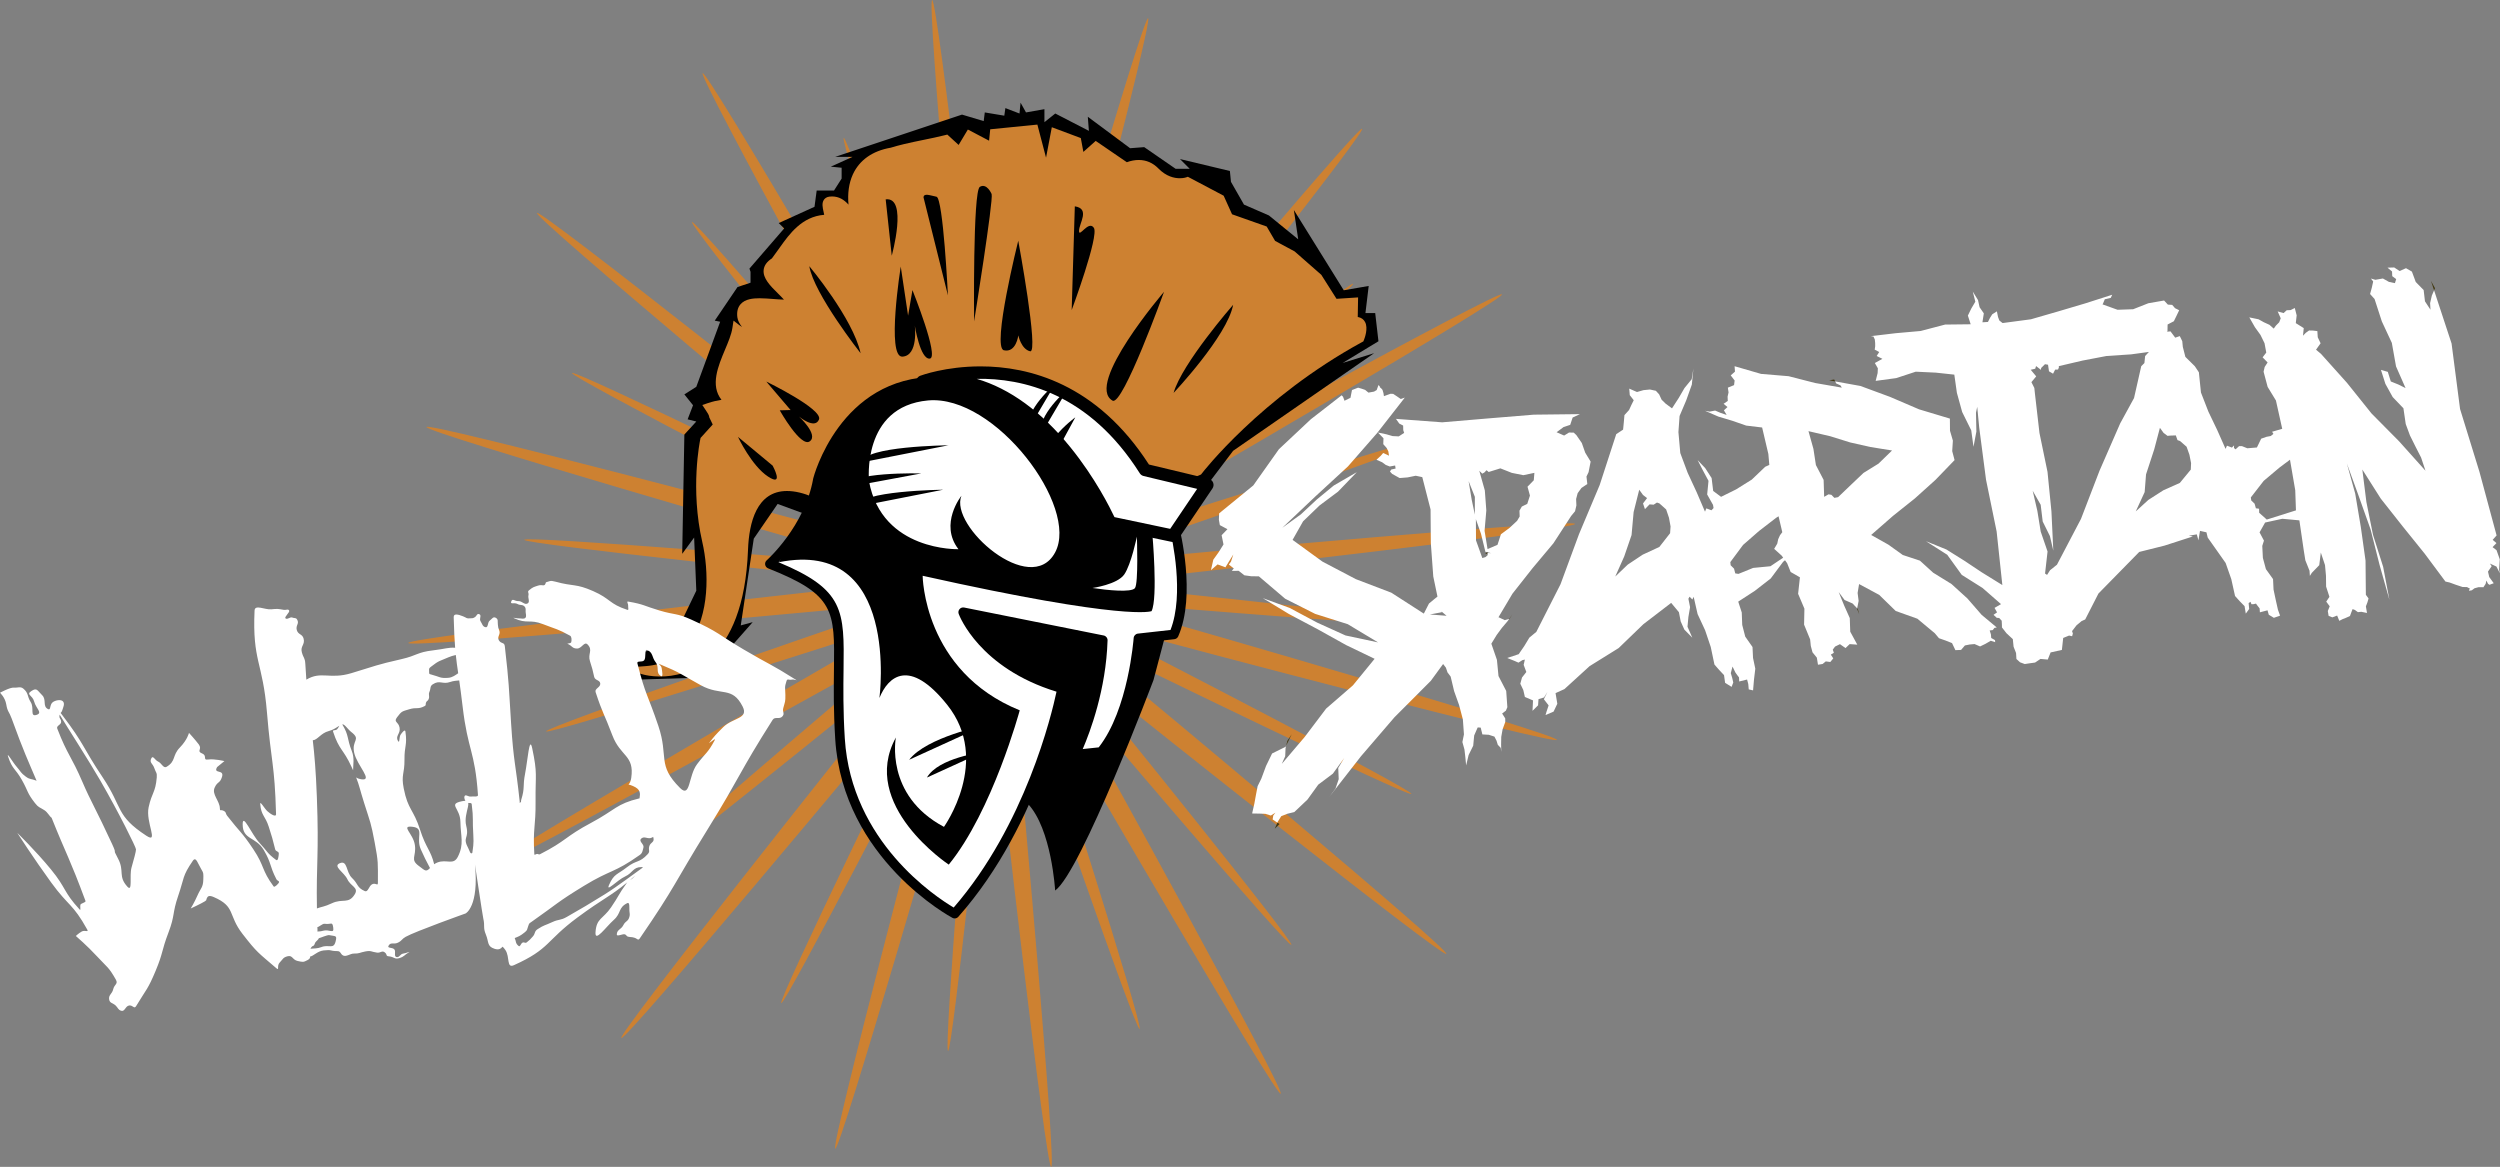 <?xml version="1.0" encoding="utf-8"?>
<!-- Generator: Adobe Illustrator 14.0.0, SVG Export Plug-In . SVG Version: 6.00 Build 43363)  -->
<!DOCTYPE svg PUBLIC "-//W3C//DTD SVG 1.1//EN" "http://www.w3.org/Graphics/SVG/1.1/DTD/svg11.dtd">
<svg version="1.1" id="Ebene_1" xmlns="http://www.w3.org/2000/svg" xmlns:xlink="http://www.w3.org/1999/xlink" x="0px" y="0px"
	 width="781.7px" height="364.86px" viewBox="0 0 781.7 364.86" enable-background="new 0 0 781.7 364.86" xml:space="preserve">
<rect x="0" y="0" width="781.7" height="364.86" fill="#808080" stroke="none"/>
<rect x="-63.52" y="-171.702" display="none" stroke="#FFFFFF" width="1053" height="775"/>
<g>
	<path d="M321.395,183.344l8.436-14.322C329.831,169.022,320.399,176.823,321.395,183.344"/>
	<path d="M325.286,185.011l8.434-14.321C333.72,170.69,324.29,178.49,325.286,185.011"/>
	<path fill="#CD8131" d="M318.293,231.93c0.948,9.279,12.135,132.754,10.407,132.93c-1.727,0.177-15.716-123.012-16.663-132.292
		c-0.946-9.282-0.314-16.947,1.412-17.122C315.179,215.27,317.346,222.649,318.293,231.93 M306.711,149.416
		c1.728-0.176,2.359-7.841,1.414-17.123C307.176,123.013,293.189-0.174,291.463,0c-1.729,0.178,9.459,123.652,10.406,132.932
		C302.816,142.212,304.984,149.593,306.711,149.416 M277.066,185.801c-0.175-1.728-7.84-2.361-17.123-1.416
		c-9.278,0.949-132.467,14.938-132.291,16.664c0.176,1.728,123.652-9.46,132.93-10.407
		C269.864,189.696,277.243,187.528,277.066,185.801 M343.096,179.061c0.176,1.726,7.842,2.36,17.123,1.412
		c9.279-0.947,132.468-14.934,132.291-16.661c-0.176-1.728-123.651,9.459-132.93,10.406
		C350.299,175.164,342.92,177.333,343.096,179.061 M335.81,203.393c-1.098,1.348,3.875,7.214,11.109,13.107
		c7.229,5.891,104.229,83.108,105.326,81.763c1.096-1.346-94.124-80.745-101.355-86.639
		C343.656,205.731,336.904,202.047,335.81,203.393 M284.354,161.467c1.095-1.346-3.877-7.213-11.11-13.105
		c-7.228-5.893-104.228-83.11-105.325-81.764c-1.097,1.348,94.122,80.746,101.354,86.639
		C276.506,159.127,283.258,162.816,284.354,161.467 M289.12,208.159c-1.346-1.098-7.214,3.875-13.107,11.109
		c-5.891,7.23-83.11,104.228-81.762,105.326c1.346,1.097,80.746-94.125,86.637-101.354
		C286.779,216.006,290.465,209.254,289.12,208.159 M331.043,156.704c1.346,1.097,7.215-3.877,13.106-11.112
		c5.892-7.228,83.11-104.226,81.764-105.326c-1.347-1.096-80.747,94.126-86.638,101.355
		C333.381,148.856,329.697,155.607,331.043,156.704 M301.229,214.415c-1.673-0.463-5.047,6.449-7.535,15.44
		c-2.489,8.989-34.2,128.846-32.527,129.308c1.675,0.465,36.099-118.642,38.587-127.631
		C302.243,222.541,302.902,214.877,301.229,214.415 M318.935,150.446c1.673,0.465,5.046-6.448,7.535-15.44
		c2.487-8.991,34.199-128.844,32.527-129.308c-1.675-0.463-36.099,118.642-38.588,127.631
		C317.919,142.32,317.261,149.984,318.935,150.446 M278.099,173.579c0.463-1.672-6.45-5.046-15.441-7.537
		c-8.989-2.487-128.844-34.199-129.309-32.524c-0.463,1.672,118.642,36.098,127.632,38.584
		C269.973,174.592,277.635,175.252,278.099,173.579 M342.064,191.284c-0.463,1.672,6.449,5.045,15.44,7.535
		c8.989,2.488,128.847,34.199,129.31,32.526c0.463-1.675-118.641-36.099-127.631-38.587
		C350.189,190.27,342.527,189.609,342.064,191.284 M326.439,211.306c-1.513,0.855,0.99,8.128,5.587,16.247
		c4.599,8.115,66.925,115.29,68.436,114.435c1.511-0.857-58.366-109.419-62.965-117.533
		C332.9,216.334,327.949,210.451,326.439,211.306 M293.725,153.555c1.51-0.855-0.99-8.128-5.589-16.246
		c-4.598-8.116-66.925-115.291-68.436-114.436c-1.51,0.857,58.367,109.419,62.965,117.536
		C287.262,148.526,292.213,154.411,293.725,153.555 M281.206,198.787c-0.855-1.509-8.127,0.991-16.247,5.59
		c-8.114,4.596-115.289,66.926-114.435,68.434c0.858,1.514,109.42-58.365,117.535-62.963
		C276.176,205.25,282.063,200.299,281.206,198.787 M338.958,166.075c0.856,1.511,8.128-0.992,16.245-5.59
		c8.116-4.598,115.292-66.925,114.436-68.436c-0.856-1.511-109.419,58.367-117.535,62.965
		C343.985,159.613,338.103,164.565,338.958,166.075 M307.611,208.882c-1.382-0.13-3.068,5.792-3.761,13.23
		c-0.696,7.434-8.797,106.353-7.413,106.481c1.385,0.13,11.73-98.58,12.424-106.015C309.556,215.143,308.997,209.01,307.611,208.882
		 M312.552,155.979c1.383,0.129,3.066-5.793,3.762-13.229c0.692-7.436,8.795-106.354,7.413-106.484
		c-1.386-0.129-11.731,98.582-12.426,106.016C310.607,149.717,311.167,155.85,312.552,155.979 M283.63,179.961
		c0.128-1.382-5.794-3.068-13.231-3.761c-7.433-0.694-106.354-8.795-106.483-7.413c-0.129,1.383,98.582,11.729,106.016,12.424
		C277.37,181.904,283.5,181.344,283.63,179.961 M336.534,184.9c-0.131,1.384,5.793,3.067,13.231,3.762
		c7.433,0.694,106.352,8.796,106.482,7.413c0.128-1.383-98.583-11.731-106.016-12.426
		C342.793,182.955,336.663,183.514,336.534,184.9 M327.04,202.881c-1.068,0.888,1.928,6.265,6.695,12.015
		c4.764,5.747,68.983,81.424,70.053,80.537c1.07-0.889-61.412-78.001-66.18-83.751C332.84,205.934,328.108,201.993,327.04,202.881
		 M293.124,161.981c1.069-0.887-1.927-6.267-6.695-12.017c-4.766-5.747-68.983-81.423-70.053-80.534
		c-1.068,0.887,61.413,78.002,66.18,83.748C287.322,158.928,292.052,162.869,293.124,161.981 M289.631,199.39
		c-0.889-1.07-6.266,1.925-12.016,6.693c-5.748,4.767-81.424,68.983-80.537,70.053c0.889,1.07,78.002-61.412,83.75-66.18
		C286.579,205.19,290.519,200.457,289.631,199.39 M330.529,165.473c0.889,1.07,6.269-1.926,12.018-6.695
		c5.746-4.766,81.423-68.984,80.536-70.053c-0.888-1.07-78.003,61.411-83.749,66.179
		C333.583,159.67,329.644,164.403,330.529,165.473 M298.173,206.18c-1.242-0.623-4.964,4.282-8.311,10.959
		c-3.347,6.673-46.824,95.896-45.585,96.519c1.246,0.622,46.738-87.589,50.084-94.263
		C297.711,212.718,299.415,206.803,298.173,206.18 M321.988,158.683c1.244,0.622,4.965-4.284,8.311-10.96
		c3.348-6.675,46.826-95.894,45.584-96.519c-1.242-0.623-46.736,87.588-50.082,94.261
		C322.453,152.143,320.749,158.061,321.988,158.683 M286.333,170.522c0.623-1.242-4.281-4.961-10.959-8.311
		c-6.674-3.345-95.894-46.825-96.518-45.583c-0.623,1.243,87.586,46.736,94.262,50.083
		C279.794,170.059,285.709,171.765,286.333,170.522 M333.829,194.339c-0.623,1.242,4.283,4.962,10.961,8.31
		c6.675,3.347,95.894,46.825,96.518,45.583c0.623-1.243-87.587-46.736-94.262-50.083
		C340.37,194.801,334.454,193.096,333.829,194.339 M318.454,207.643c-1.318,0.437-0.482,6.539,1.873,13.627
		c2.354,7.086,34.698,100.918,36.018,100.479c1.319-0.438-28.887-94.979-31.241-102.067
		C322.75,212.595,319.772,207.205,318.454,207.643 M301.709,157.217c1.318-0.437,0.481-6.537-1.873-13.626
		c-2.354-7.085-34.699-100.919-36.018-100.479c-1.318,0.437,28.888,94.98,31.241,102.068
		C297.413,152.266,300.39,157.657,301.709,157.217 M284.868,190.803c-0.437-1.32-6.535-0.481-13.625,1.872
		c-7.087,2.355-100.919,34.698-100.48,36.017c0.438,1.32,94.98-28.886,102.066-31.238
		C279.917,195.1,285.308,192.123,284.868,190.803 M335.293,174.058c0.439,1.319,6.538,0.48,13.628-1.872
		c7.085-2.354,100.918-34.698,100.479-36.017c-0.438-1.32-94.98,28.886-102.066,31.24
		C340.247,169.762,334.856,172.74,335.293,174.058"/>
	<polygon points="215.006,196.567 210.259,201.654 190.591,206.401 196.694,206.741 188.217,210.471 199.407,212.505 
		220.093,211.827 235.354,194.533 231.624,195.549 235.692,168.421 243.152,157.571 266.211,166.047 262.481,170.456 
		267.568,169.439 275.707,179.612 270.619,194.533 376.082,153.501 385.576,140.954 429.66,110.434 419.826,113.487 
		431.016,106.705 429.999,97.887 426.947,97.887 427.964,89.411 420.165,90.766 404.566,65.672 405.922,74.829 396.766,67.369 
		388.967,63.977 384.898,56.856 384.56,53.465 368.959,49.735 372.012,52.788 367.604,52.788 357.771,46.005 353.361,46.344 
		340.136,36.51 340.475,40.919 329.963,35.493 326.572,38.206 326.572,34.136 320.807,35.153 319.111,32.102 318.772,35.493 
		314.363,33.797 314.026,36.171 307.921,35.153 307.583,37.866 300.8,35.832 261.125,49.057 266.551,49.057 259.769,52.109 
		263.159,52.448 263.159,55.838 260.785,59.569 255.36,59.569 254.682,64.656 243.491,69.743 245.188,71.438 234.335,83.985 
		234.674,85.003 234.674,88.393 230.606,89.75 223.485,100.262 225.18,100.6 217.719,120.947 213.988,123.321 216.701,126.712 
		215.006,131.12 217.719,131.798 213.988,135.868 213.312,173.169 217.042,168.083 217.719,184.699 213.312,193.854 	"/>
	<path fill="#CD8131" d="M206.461,211.533c-2.869,0-4.793-0.494-4.873-0.515l-8.051-2.107l8.299-0.623
		c5.867-0.439,10.501-2.914,13.775-7.359c6.311-8.565,6.088-22.302,3.981-31.465c-3.827-16.637-0.749-31.539-0.615-32.165
		l0.077-0.367l3.802-4.199l-1.081-2.246l-0.028-0.223c-0.065-0.511-0.634-1.361-1.138-2.113l-1.01-1.511l1.717-0.587
		c1.522-0.512,2.896-0.817,4.279-1.044c-3.585-4.497-1.03-10.579,1.081-15.61c1.039-2.469,2.017-4.803,2.325-6.811l0.357-2.334
		l1.867,1.446c0.258,0.199,0.525,0.379,0.8,0.543c-0.802-0.994-1.337-2.029-1.468-3.041c-0.217-1.705,0.125-3.081,1.013-4.09
		c1.446-1.641,3.928-1.85,5.93-1.85c1.339,0,2.796,0.112,4.207,0.22c1.149,0.087,2.331,0.179,3.426,0.207
		c-0.582-0.653-1.264-1.326-1.931-1.988c-2.323-2.302-4.725-4.683-4.416-7.333c0.161-1.369,1.029-2.568,2.577-3.572
		c0.702-0.931,1.391-1.901,2.061-2.84l0.499-0.7c2.899-4.06,6.816-9.542,13.79-10.089c-0.057-0.313-0.128-0.635-0.197-0.942
		c-0.302-1.343-0.612-2.735,0.123-3.78c0.262-0.375,0.767-0.845,1.676-0.96c0.287-0.037,0.574-0.056,0.853-0.056
		c2.154,0,3.799,1.039,5.15,2.556c-0.326-3.428,0.101-6.676,1.327-9.385c2.046-4.517,6.154-7.427,11.88-8.418
		c1.249-0.386,2.614-0.757,4.166-1.128c2.002-0.479,4.067-0.903,6.063-1.311c2.355-0.482,4.58-0.938,6.731-1.481l0.726-0.185
		l3.538,3.244l2.887-4.82l6.634,3.49l0.359-3.562l14.742-1.471l2.708,10.339l1.808-9.517l9.068,3.392l0.797,4.327l3.855-3.442
		l9.737,6.664c1.269-0.464,2.517-0.7,3.718-0.7c2.354,0,4.419,0.89,6.137,2.647c2.475,2.534,5.006,3.065,6.692,3.065
		c1.175,0,1.947-0.258,1.955-0.26l0.567-0.195l0.54,0.277l10.669,5.641l2.621,5.807l10.826,3.824l2.631,4.5l6.104,3.283l8.344,7.317
		l4.759,7.509l6.743-0.441l-0.108,6.133c0.102,0.015,0.201,0.033,0.297,0.055c0.895,0.203,1.587,0.729,1.999,1.524
		c1.026,1.972-0.118,4.997-0.355,5.582l-0.188,0.458l-0.434,0.236c-31.823,17.391-49.911,40.854-50.088,41.088l-0.225,0.293
		l-101.677,43.189l2.466-3.808c2.004-3.092,1.481-7.78-1.466-13.203c-5.404-9.94-18.561-21.014-28.8-21.014
		c-9.496,0-11.863,9.945-12.175,18.29C232.55,207.664,214.263,211.533,206.461,211.533"/>
	<path d="M329.923,278.45c0,0-1.086-19.253-8.554-27.151c-7.468-7.896-37.869-51.663-26.551-64.331
		c11.319-12.667,70.226,9.105,70.226,9.105l-4.362,16.547C360.682,212.62,338.033,272.655,329.923,278.45"/>
	<path fill="#FFFFFF" d="M367.218,165.006c0,0,5.36,20.754-0.182,33.366l-11.069,1.238c0,0-1.626,23.342-11.648,35.502l-8.226,0.876
		c0,0,8.131-16.346,8.719-35.813l-43.642-8.743c0,0,6.211,16.733,30.924,23.8c0,0-7.387,40.915-33.575,70.442
		c0,0-33.527-17.514-35.863-54.644c-2.339-37.128,6.732-43.382-21.925-54.711c0,0,12.242-10.743,15.014-26.407
		c0,0,8.554-34.428,42.763-30.271C332.721,123.8,367.218,165.006,367.218,165.006"/>
	<path d="M298.518,287.176c-0.235,0-0.474-0.056-0.693-0.171c-0.343-0.179-34.304-18.339-36.665-55.879
		c-0.561-8.891-0.47-16.079-0.397-21.856c0.232-18.365,0.293-23.301-20.584-31.554c-0.485-0.191-0.836-0.623-0.926-1.137
		c-0.09-0.515,0.096-1.039,0.488-1.385c0.118-0.104,11.883-10.605,14.528-25.541c0.006-0.034,0.013-0.067,0.02-0.101
		c0.08-0.317,8.245-31.757,38.623-31.757c1.873,0,3.816,0.12,5.777,0.358c34.406,4.181,68.255,44.189,69.68,45.89
		c0.142,0.171,0.246,0.372,0.301,0.588c0.225,0.868,5.425,21.406-0.26,34.345c-0.215,0.489-0.675,0.828-1.206,0.887l-9.848,1.101
		c-0.494,5.101-2.898,24.204-11.88,35.104c-0.249,0.302-0.608,0.495-0.998,0.536l-8.226,0.876c-0.546,0.061-1.077-0.186-1.39-0.635
		c-0.313-0.449-0.356-1.033-0.112-1.524c0.078-0.157,7.642-15.585,8.513-33.924l-39.36-7.886
		c2.846,4.837,10.782,15.185,28.603,20.28c0.741,0.212,1.201,0.95,1.065,1.709c-0.075,0.413-7.765,41.671-33.93,71.172
		C299.349,287.001,298.937,287.176,298.518,287.176 M243.433,175.797c20.645,8.571,20.561,15.151,20.329,33.511
		c-0.072,5.727-0.162,12.853,0.392,21.63c2.029,32.253,28.486,49.545,34.043,52.83c22.384-25.827,30.64-60.364,32.155-67.487
		c-24.053-7.394-30.328-23.626-30.588-24.325c-0.189-0.51-0.088-1.082,0.266-1.496c0.352-0.414,0.896-0.605,1.435-0.497
		l43.642,8.743c0.718,0.144,1.226,0.784,1.204,1.516c-0.465,15.393-5.479,28.69-7.764,33.998l4.994-0.532
		c9.271-11.785,10.914-33.956,10.93-34.182c0.05-0.723,0.609-1.306,1.329-1.386l10.191-1.139
		c4.386-11.207,0.479-28.667-0.145-31.271c-3.005-3.495-35.699-40.711-67.518-44.577c-1.842-0.224-3.665-0.337-5.416-0.337
		c-27.562,0-35.362,28.158-35.7,29.438C254.969,162.794,246.988,172.155,243.433,175.797"/>
	<path fill="#FFFFFF" d="M377.509,151.62l-10.735,15.91l-19.665-4.135c0,0-21.925-50.033-58.679-44.088
		c0,0,42.135-15.816,69.603,27.644L377.509,151.62z"/>
	<path d="M366.774,169.476c-0.132,0-0.268-0.014-0.4-0.042l-19.665-4.136c-0.613-0.129-1.129-0.548-1.381-1.122
		c-0.19-0.434-19.421-43.414-50.855-43.414c-1.893,0-3.822,0.157-5.732,0.465c-0.987,0.16-1.934-0.453-2.192-1.42
		c-0.256-0.967,0.262-1.969,1.197-2.32c0.319-0.119,7.936-2.93,18.87-2.93c15.034,0,36.308,5.345,52.634,30.686l18.713,4.486
		c0.62,0.149,1.127,0.592,1.36,1.187c0.232,0.592,0.156,1.263-0.201,1.794l-10.735,15.908
		C368.02,169.161,367.411,169.476,366.774,169.476 M348.471,161.692l17.422,3.666l8.434-12.5l-16.749-4.016
		c-0.492-0.118-0.919-0.423-1.189-0.851c-15.882-25.13-36.762-29.813-50.998-29.531c10.316,3.01,20.296,10.268,29.324,21.421
		C342.407,149.383,347.092,158.761,348.471,161.692"/>
	<path d="M360.305,166.821l-13.196-3.426c0,0-11.797-26.568-37.29-40.426c-25.492-13.856-50.461,12.539-53.172,23.344
		c-2.707,10.809-13.094,29.479-13.094,29.479c38.071-7.646,31.425,42.447,31.425,42.447c2.717-6.723,9.36-12.671,21.198,2.153
		c13.867,17.371-1.02,38.151-1.02,38.151c-18.61-9.881-15.034-27.942-15.034-27.942c-11.606,21.124,16.535,39.747,16.535,39.747
		c13.685-16.795,22.191-48.242,22.191-48.242c-30.137-12.246-30.355-42.072-30.355-42.072
		c64.082,14.309,71.579,11.059,71.579,11.059C362.104,187.006,360.305,166.821,360.305,166.821 M329.923,172.725
		c-7.631,14.239-33.204-8.283-29.3-17.71c0,0-7.046,8.805-0.938,16.705c0,0-23.892,0.741-27.956-21.2
		c0,0-2.467-23.416,18.472-25.311C311.139,123.311,337.555,158.487,329.923,172.725 M354.856,183.913
		c-1.16,1.381-8.445,0.662-13.263-0.061c0,0,7.777-1.088,9.946-4.241c2.167-3.153,3.942-11.807,3.942-11.807
		S356.016,182.532,354.856,183.913"/>
	<path d="M363.967,91.248c0,0-12.915,35.832-16.089,34.028C339.077,120.272,363.967,91.248,363.967,91.248 M336.073,64.515
		l-0.98,32.446c0,0,8.617-23.211,6.937-25.72c-1.679-2.508-4.681,3.318-4.644,0.93C337.422,69.787,340.931,65.258,336.073,64.515
		 M318.386,75.268c0,0-8.346,33.384-4.493,34.256c3.855,0.869,4.513-4.659,4.513-4.659s0.888,4.311,3.695,4.976
		C324.906,110.504,318.386,75.268,318.386,75.268 M310.065,60.676c0,0-1.473-3.557-3.688-2.254
		c-2.215,1.303-1.797,42.076-1.797,42.076S310.657,62.642,310.065,60.676 M288.76,61.683l7.64,30.671c0,0-1.486-30.433-3.581-30.848
		C290.726,61.092,288.923,60.3,288.76,61.683 M276.934,62.334l1.899,17.621C278.833,79.955,283.964,61.442,276.934,62.334
		 M283.938,98.699l-2.292-15.359c0,0-4.545,28.477,0.52,28.176c5.065-0.305,3.873-9.681,3.873-9.681s1.695,10.671,4.709,10.29
		c3.014-0.385-5.444-21.424-5.444-21.424L283.938,98.699z M269.102,110.453c-2.41-10.923-16.048-27.221-16.048-27.221
		C254.494,91.895,269.102,110.453,269.102,110.453 M385.577,95.307c0,0-16.036,18.37-18.614,27.543
		C366.962,122.85,383.753,105.065,385.577,95.307 M247.202,128.208l-3.391,0.092c0,0,6.596,11.748,9.399,9.69
		c2.8-2.055-3.366-7.735-3.366-7.735s4.947,4.133,6.24,0.906c1.29-3.224-16.479-11.855-16.479-11.855L247.202,128.208z
		 M230.747,136.593c0,0,4.203,8.991,9.401,12.415c5.2,3.422,1.439-3.416,1.439-3.416L230.747,136.593z"/>
	<path d="M269.771,144.512l26.798-5.279C296.569,139.233,269.771,139.51,269.771,144.512"/>
	<path d="M264.672,152.383l23.369-4.348C288.042,148.035,264.872,147.383,264.672,152.383"/>
	<path d="M268.103,158.407l26.8-5.279C294.903,153.128,268.103,153.405,268.103,158.407"/>
	<path d="M289.831,243.124l17.251-7.873C307.082,235.25,293.409,236.911,289.831,243.124"/>
	<path d="M284.274,237.567l23.488-10.721C307.762,226.846,289.768,230.477,284.274,237.567"/>
	<path d="M321.395,134.514l8.436-14.324C329.831,120.19,320.399,127.991,321.395,134.514"/>
	<path d="M325.286,136.18l8.434-14.322C333.72,121.858,324.29,129.659,325.286,136.18"/>
	<path d="M326.148,149.021l10.075-18.519C336.223,130.502,323.082,139.967,326.148,149.021"/>
	<path fill="#FFFFFF" d="M248.869,212.551c-7.974-5.047-8.173-4.655-16.302-9.448c-8.148-4.806-7.81-5.482-16.412-9.363
		c-4.668-2.107-4.973-1.38-9.885-2.829c-4.911-1.452-4.814-1.95-9.861-2.817c-0.592-0.101,0.056,0.721,0.001,1.318
		c-0.055,0.597,0.302,1.454-0.269,1.266c-5.763-1.889-5.131-3.424-10.685-5.859c-5.556-2.438-5.94-1.338-11.789-2.945
		c-1.726-0.474-1.676-0.127-2.977,0.204c-0.008,0.035-0.006,0.047-0.017,0.086c-0.424,1.526-0.946,0.444-2.448,0.944
		c-1.504,0.5-1.535,0.441-2.775,1.426c-0.693,0.549-0.006,0.753-0.217,1.614c-0.211,0.858,0.532,2.017-0.207,2.503
		c-0.991,0.652-1.758-0.76-2.942-0.7c-1.186,0.059-1.822-0.996-2.234,0.116c-0.384,1.037,0.97,0.232,1.931,0.777
		c0.962,0.546,1.589,0.051,2.315,0.885c0.39,0.447,0.227,1.027,0.256,1.619c0.03,0.593,0.341,1.423-0.085,1.836
		c-0.487,0.473-1.233,0.145-1.911,0.18c-0.678,0.034-2.275-0.375-1.662-0.084c4.115,1.947,4.848,0.222,9.09,1.877
		c4.242,1.654,4.467,1.414,8.459,3.606c0.54,0.296,0.523,1.386,0.385,1.987c-0.141,0.602-1.65,0.348-1.084,0.596
		c1.4,0.613,1.356,1.43,2.884,1.438c1.528,0.009,2.25-2.364,3.309-1.26c1.764,1.839-0.05,2.856,0.751,5.277
		c0.802,2.422,0.714,2.377,1.306,4.859c0.275,1.152,1.839,0.924,1.9,2.109c0.06,1.186-1.83,1.518-1.46,2.645
		c2.251,6.853,2.681,6.731,5.228,13.478c2.546,6.747,6.951,6.184,5.92,13.321c-0.145,1-0.441,1.649-0.846,2.103
		c0.411,0.085,0.873,0.232,1.424,0.474c2.383,1.045,2.259,2.214,2.015,3.83c-7.308,1.746-7.48,3.578-15.148,7.666
		c-8.267,4.405-7.651,5.57-15.997,9.823c-0.378,0.192-0.476-0.121-0.899-0.101c-0.423,0.022-0.833,0.513-0.858,0.089
		c-0.503-8.3,0.468-8.321,0.389-16.636c-0.08-8.314,0.662-8.41-1.063-16.545c-0.871-4.103-1.399,3.847-2.211,7.963
		c-0.811,4.115,0.022,4.24-1.224,8.245c-0.155,0.492,0.15,0.708-0.354,0.817c-0.112,0.023-0.172,0.047-0.205,0.063
		c0.046-0.039,0.119-0.142,0.095-0.37c-1.294-12.14-1.896-12.07-2.679-24.254c-0.783-12.185-0.592-12.185-1.975-24.315
		c-0.155-1.358-1.084-0.65-1.821-1.802c-0.737-1.15,0.594-1.87,0.082-3.138c-0.382-0.946-0.298-0.806-0.434-1.819
		c-0.136-1.012,0.219-1.673-0.68-2.152c-0.811-0.433-1.135,0.354-1.871,0.899c-0.737,0.547-0.408,2.25-1.305,2.061
		c-0.967-0.207-0.994-1.018-1.545-1.838c-0.551-0.822,0.479-1.912-0.449-2.256c-0.711-0.264-0.739,0.62-1.4,0.992
		c-0.66,0.373-0.61,0.253-1.366,0.324c-1.291,0.122-1.062-0.157-2.271-0.629c-1.478-0.576-2.961-1.015-2.928,0.28
		c0.108,4.195,0.254,7.129,0.451,9.558c-2.074-0.173-3.248,0.381-6.838,0.8c-5.147,0.598-4.975,1.623-10.029,2.773
		c-7.918,1.803-7.816,2.025-15.593,4.369c-6.79,2.049-9.427-0.778-14.065,2.027c-0.11-1.518-0.217-3.153-0.321-4.956
		c-0.116-1.992-0.57-1.688-1.091-3.614c-0.522-1.926,1.074-2.362,0.55-4.285c-0.412-1.509-1.71-1.151-2.125-2.659
		c-0.416-1.507,0.902-1.971,0.085-3.304c-0.397-0.646-0.78-0.295-1.474-0.599c-0.694-0.305-1.573,0.757-2.138,0.247
		c-0.478-0.432,1.424-1.859,1.139-2.439c-0.283-0.58-0.993-0.105-1.63-0.213c-2.007-0.341-1.956-0.364-3.983-0.176
		c-2.029,0.187-5.116-1.627-5.206,0.406c-0.71,15.93,2.569,15.937,3.879,31.829c1.311,15.892,2.397,15.843,2.841,31.784
		c0.032,1.197-1.843-0.103-2.731-0.905c-0.889-0.805-2.313-3.412-2.215-2.218c0.301,3.669,1.564,3.615,2.676,7.125
		c1.11,3.509,1.109,3.462,1.998,7.033c0.185,0.745,1.181,0.583,1.135,1.349c-0.045,0.767-0.223,2.438-0.839,1.979
		c-2.941-2.193-2.677-2.659-5.188-5.334c-2.511-2.675-5.264-9.504-5.272-5.835c-0.012,4.965,4.103,3.802,6.611,8.09
		s1.687,4.762,3.973,9.173c0.199,0.384,0.845,0.419,0.782,0.848c-0.064,0.427-1.407,1.718-1.663,1.368
		c-3.922-5.326-2.719-6.194-6.392-11.697c-3.673-5.502-4.078-5.178-8.134-10.404c-0.652-0.838-0.21-1.133-1.166-1.595
		c-0.958-0.461-1.128,0.275-1.146-0.788c-0.038-2.273-2.561-4.322-1.647-6.406s1.637-1.224,2.319-3.394
		c0.789-2.512-2.857-0.799-1.531-3.073l2.283-1.867c0,0-3.092-0.766-5.031-0.498c-1.938,0.269-0.165-1.156-1.973-1.902
		c-1.805-0.744,0.164-1.274-1.019-2.827c-1.181-1.555-3.059-3.602-3.059-3.602s-0.446,2.103-2.866,4.602
		c-2.421,2.497-1.151,4.25-4.148,6.019c-0.979,0.577-1.565-1.172-2.606-1.63c-1.042-0.457-1.615-2.072-2.138-1.063
		c-0.728,1.405,0.428,1.609,0.928,3.111c0.5,1.504,0.891,1.336,0.756,2.914c-0.415,4.815-1.5,4.563-2.537,9.284
		c-1.036,4.722,3.319,11.569-0.723,8.922c-9.67-6.334-7.239-8.665-13.664-18.271c-6.426-9.609-5.58-10.193-12.582-19.39
		c-0.202-0.267-0.383-0.499-0.553-0.722c0.169-0.183,0.362-0.352,0.513-0.843c0.292-0.947,0.89-2.08,0.2-2.794
		c-0.673-0.692-2.362-0.324-3.143,0.245c-1.07,0.783-0.582,2.626-1.455,2.213c-1.898-0.896-0.399-2.954-1.916-4.405
		c-1.515-1.451-1.571-2.432-3.328-1.285c-1.811,1.183,0.335,1.237,0.865,3.333c0.53,2.096,2.776,3.513,0.707,4.144
		c-2.142,0.652-0.601-2.118-1.8-4.01c-1.2-1.892-0.586-2.771-2.304-4.209c-0.919-0.77-1.765-0.205-2.959-0.315
		C3.133,214.894,0,216.61,0,216.61s1.6,1.425,1.969,3.697c0.37,2.272,0.885,2.169,1.67,4.335
		c3.815,10.521,5.175,13.266,7.803,19.484c-0.039-0.015-0.071-0.022-0.112-0.039c-1.647-0.681-1.878-0.223-3.309-1.287
		c-1.647-1.222-1.426-1.46-2.776-3.005c-1.352-1.544-3.333-5.063-2.68-3.118c1.324,3.955,2.211,3.544,4.262,7.176
		c2.05,3.632,1.532,3.945,4.096,7.235c1.158,1.483,1.381,1.222,2.96,2.246c1.059,0.685,1.651,2.016,2.245,2.354
		c4.742,11.84,5.587,12.49,10.606,26.022c0.187,0.503-1.45,0.686-1.594,1.202c-0.143,0.517,0.177,1.917-0.186,1.524
		c-5.229-5.65-4.119-6.619-9.002-12.57c-4.883-5.95-10.549-11.439-10.549-11.439s5.104,7.943,10.576,15.478
		c5.473,7.532,6.782,6.597,11.293,14.741c0.552,0.995-0.721,0.058-1.711,0.617c-0.99,0.56-1.847,1.397-1.847,1.397
		s3.548,3.038,6.691,6.444c3.143,3.409,3.547,3.177,5.826,7.213c0.779,1.378-0.488,1.457-0.836,3.003
		c-0.346,1.545-1.559,1.738-1.248,3.293c0.211,1.059,1.162,1.019,1.962,1.742s0.769,1.392,1.806,1.695
		c1.14,0.334,1.301-1.513,2.482-1.657c1.182-0.145,1.541,1.226,2.156,0.207c3.26-5.384,3.684-5.229,6.108-11.038
		c2.424-5.809,1.773-6.089,4.013-11.973c2.111-5.545,1.127-5.891,3.052-11.506c1.925-5.614,1.213-6.064,4.581-10.952
		c0.991-1.438,1.592,0.97,2.515,2.45c0.924,1.481,0.779,1.674,0.748,3.419c-0.044,2.464-0.816,2.701-1.806,4.957
		c-0.99,2.258-2.132,4.111-2.132,4.111s3.294-1.516,4.445-2.252c0.803-0.516,0.242-0.529,0.623-0.982
		c0.265-0.687,0.791-0.92,2.127-0.342c6.93,2.993,4.376,5.563,9.006,11.526c4.629,5.963,4.816,5.764,10.535,10.689
		c1.137,0.979,0.053-0.687,1.101-1.756c1.051-1.073,0.974-1.542,2.421-1.938c1.608-0.437,1.537,1.122,3.167,1.465
		c1.631,0.341,1.73,0.479,3.192-0.317c0.625-0.343,0.754-0.686,0.728-1.073c1.035-0.119,2.267-1.691,4.204-1.906
		c2.785-0.31,1.588,0.169,4.39,0.218c1.025,0.02,0.871,1.034,1.824,1.411c0.953,0.376,2.19-0.651,3.213-0.642
		c1.883,0.02,1.799-0.321,3.649-0.669c1.849-0.348,1.775,0.117,3.64,0.37c1.131,0.153,1.557-0.774,2.442-0.055
		c0.884,0.719,0.15,1.119,1.287,1.219c1.659,0.146,1.711,1.044,3.297,0.539c1.588-0.504,1.451-0.953,2.902-1.771
		c0.816-0.461-0.858,0.246-1.785,0.378c-0.927,0.131-1.229,1.367-2.117,1.07c-0.856-0.282-0.02-1.776-0.646-2.424
		c-0.627-0.647-2.229-0.279-1.804-1.072c0.698-1.309,1.639-0.338,2.963-0.998c1.325-0.661,1.13-1.105,2.42-1.832
		c2.999-1.691,18.736-7.303,18.736-7.303s4.213-2.088,2.922-15.291c0.106,0.645,2.36,15.831,2.602,16.859
		c0.574,2.455-0.145,2.73,0.821,5.059c0.966,2.328,0.289,3.637,2.685,4.422c1.344,0.441,1.931,0.015,2.533-0.658
		c0.283,0.273,0.578,0.599,0.887,1.063c1.468,2.217,0.25,5.806,2.675,4.714c11.319-5.099,9.887-7.542,19.872-14.92
		c8.126-6.006,10.148-6.491,15.564-10.975c-0.076,0.089-0.152,0.178-0.233,0.291c-2.618,3.632-2.33,3.86-4.86,7.555
		c-2.53,3.691-4.584,3.336-4.854,7.805c-0.197,3.25,3.256-1.715,5.694-3.875c2.439-2.16,1.319-3.831,4.24-5.275
		c0.835-0.413,0.617,1.454,0.662,2.387c0.047,0.931,0.247,1.035-0.003,1.934c-0.417,1.499-1.201,1.186-1.896,2.579
		c-0.693,1.392-2.027,1.373-2.041,2.929c-0.005,0.683,1.652-0.146,2.334-0.095c0.682,0.05,0.582,0.631,1.25,0.771
		c0.971,0.205,0.984,0.031,1.933,0.322c0.948,0.291,1.119,1.005,1.68,0.188c11.313-16.48,10.59-16.935,21.109-33.932
		c10.518-16.996,9.714-17.509,20.422-34.388c0.706-1.114,2.137-0.065,3.022-1.046c0.885-0.977-0.041-1.351,0.304-2.624
		c0.573-2.131,0.684-1.922,0.659-4.127c-0.027-2.206-0.338-2.294,0.364-4.385c0.275-0.819,0.761-0.179,1.599-0.391
		C248.376,212.308,249.6,213.014,248.869,212.551 M41.122,271.277c-0.718,2.582,0.429,7.871-1.316,5.943
		c-2.954-3.261-0.819-4.835-2.883-8.721c-2.063-3.886-0.034-0.598-1.875-4.593c-4.928-10.688-6.708-13.412-9.233-19.31
		c-3.558-8.309-4.651-8.352-7.914-16.781c-0.367-0.947,1.269-1.146,1.217-2.161c-0.051-1.017-0.647-0.879-0.524-1.887
		c0.015-0.125,0.036-0.229,0.061-0.317c2.678,4.425,9.06,14.288,12.73,20.645c5.952,10.312,11.103,20.787,11.137,21.465
		C42.556,266.238,41.84,268.694,41.122,271.277 M99.247,291.267c0.021-0.104,0.036-0.227,0.03-0.391
		c-0.013-0.353-0.022-0.686-0.034-1.025c0.359,0.145,1.577-1.106,2.267-1.005c2.139,0.316,2.389-0.899,2.692,1.24
		c0.295,2.077-1.238,0.345-3.246,0.954C100.339,291.229,99.76,291.254,99.247,291.267 M104.921,294.431
		c-0.649,2.517-2.069,0.754-4.482,1.724c-1.063,0.428-2.36,0.432-3.368,0.494c0.783-1.475,0.922-0.224,1.483-1.897
		c0.093-0.276,1.271-1.187,1.087-1.37c0.483-0.099,2.737-1.09,3.301-0.979C105,292.808,105.446,292.4,104.921,294.431
		 M118.161,275.97c-0.001,1.26-0.547-0.008-1.711,0.476c-1.164,0.482-1.279,2.667-2.434,2.16c-2.47-1.084-1.972-2.218-3.933-4.07
		c-1.961-1.854-1.358-5.669-3.844-4.622c-2.277,0.961,1.34,2.79,2.387,5.028c1.045,2.239,3.601,2.56,2.312,4.668
		c-1.96,3.212-3.78,1.218-7.18,2.831c-2.294,1.09-3.298,1.085-4.662,1.608c-0.25-14.342,0.674-16.631-0.023-34.906
		c-0.318-8.354-0.769-13.346-1.271-17.671c1.48-0.093,2.509-2.241,4.976-2.88c1.51-0.389,2.471-1.154,3.333-1.668
		c-0.222,0.404-0.456,0.863-0.698,1.093c-0.569,0.538-1.497,0.051-1.253,0.793c1.913,5.817,3.128,5.285,5.698,10.844
		c0.203,0.437,0.381,0.83,0.549,1.205c-0.014-1.628,0.489-3.77-0.397-5.997c-1.625-4.095-0.787-4.705-2.99-8.362
		c0.685-0.199,1.779,1.586,2.778,2.354c3.271,2.511,0.067,2.486,0.949,6.518c0.883,4.028,6.191,8.972,2.125,8.28
		c-0.672-0.114-1.153-0.31-1.515-0.558c1.025,2.585,1.177,3.806,2.545,8.12c1.912,6.036,2.093,5.993,3.255,12.216
		C118.319,269.653,118.163,269.64,118.161,275.97 M134.174,209.844c-0.046-0.932-0.011-0.894,0.722-1.471
		c2.429-1.904,2.52-1.61,5.343-2.856c0.654-0.288,1.462-0.519,2.281-0.716c0.203,1.934,0.451,3.664,0.746,5.708
		c-0.808,0.563-1.814,1.325-3.042,1.426c-2.706,0.222-2.647-0.315-5.276-0.992C134.046,210.709,134.221,210.776,134.174,209.844
		 M131.059,270.837c-2.976-2.132-0.811-2.983-1.334-6.608c-0.521-3.623-4.507-6.098-0.865-5.723
		c4.057,0.416,1.078,3.316,2.709,7.054c0.734,1.681,1.889,4.082,2.879,5.861C133.133,272.84,132.787,272.072,131.059,270.837
		 M146.515,265.427c-2.144-3.952,0.324-2.956-0.739-7.222c-1.063-4.275,2.908-8.609-1.394-7.667
		c-4.394,0.961-0.473,2.01-0.417,6.507c0.057,4.495,1.221,6.836-0.804,10.85c-1.413,2.8-3.518,0.635-6.43,1.8
		c-0.353,0.141-0.674,0.325-0.971,0.536c-1.105-4.466-2.556-5.003-4.386-10.714c-2.116-6.599-3.801-6.2-5.14-13.002
		c-0.852-4.327,0.29-4.555,0.237-8.967c-0.051-4.411,0.913-4.457,0.292-8.824c-0.118-0.839-1.036,0.304-1.508,1.008
		c-0.475,0.703-0.266,2.756-0.739,2.053c-1.095-1.633,0.78-2.323,0.426-4.259c-0.352-1.935-1.98-1.664-0.799-3.236
		c1.47-1.955,1.496-1.812,3.838-2.524c2.34-0.712,2.608,0.14,4.783-0.979c0.575-0.296,0.208-0.482,0.433-1.088
		c0.224-0.604,0.567-0.467,0.815-1.063c0.435-1.052-0.179-1.314,0.278-2.354c0.457-1.043,0.074-1.691,1.027-2.313
		c2.223-1.454,2.986,0.146,5.488-0.742c0.955-0.34,1.955-0.394,2.785-0.473c0.307,2.151,0.657,4.728,1.059,8.146
		c1.635,13.925,3.846,13.727,4.803,27.713c0.048,0.682-1.594,0.335-2.268,0.453c-0.673,0.119-1.636-0.775-1.91-0.149
		s0.111,1.32,0.481,1.895c0.367,0.577,1.65-0.062,1.737,0.617c0.618,4.793,0.175,4.845,0.503,9.667
		c0.195,2.882-0.127,4.084-0.32,5.607C147.036,267.218,146.858,266.061,146.515,265.427 M198.275,274.15
		c-0.514,0.615-0.899,0.809-1.282,1.04c0.51-0.433,1.049-0.897,1.627-1.408C198.491,273.908,198.372,274.035,198.275,274.15
		 M203.014,264.627c-0.359,1.291,0.399,1.496-0.512,2.479c-2.606,2.813-3.459,1.711-6.482,4.069
		c-3.021,2.36-4.035,1.992-5.574,5.502c-1.1,2.51,2.51-1.473,5-2.616c2.488-1.144,2.439-2.963,5.178-2.948
		c0.232,0.002,0.349,0.052,0.394,0.133c-2.162,1.502-8.095,6.031-11.941,8.403c-5.846,3.604-5.853,3.601-11.805,7.027
		c-2.142,1.233-2.437,0.637-4.676,1.683c-2.24,1.048-2.42,0.822-4.494,2.168c-1.107,0.717-0.627,1.325-1.512,2.304
		c-0.882,0.979-0.865,1.002-1.894,1.826c-0.481,0.386-0.673-0.141-1.257,0.06c-0.585,0.2-0.777,1.469-1.261,1.087
		c-1.088-0.859-0.746-1.45-1.241-2.496c1.104-0.447,1.64-0.568,3.161-1.81c0.854-0.696,0.663-0.8,1.035-1.837
		c0.374-1.039,0.191-0.8,1.092-1.435c8.135-5.709,7.884-6.057,16.365-11.237c8.483-5.181,9.336-3.911,17.446-9.655
		c0.876-0.621,0.869-1.29,1.156-2.323c0.288-1.033-1.486-1.873-0.787-2.687c1.016-1.18,2.244,0.341,3.56-0.49
		c0.096-0.061,0.18-0.11,0.268-0.166c0.037,0.154,0.074,0.303,0.109,0.472C204.609,263.455,203.373,263.336,203.014,264.627
		 M226.111,227.39c-2.555,2.53-2.883,2.973-4.451,5.008c0.006-0.004,0.011-0.011,0.016-0.013c1.04-0.648,2.276-1.819,1.767-0.875
		c-2.197,4.08-2.69,3.721-5.475,7.426c-2.784,3.706-2.041,10.727-5.323,7.454c-7.297-7.277-3.497-9.643-6.79-19.407
		c-3.294-9.767-4.036-9.558-6.548-19.552c-0.248-0.99,1.494-0.2,2.133-0.997c0.639-0.796,0.002-3.595,0.936-3.184
		c1.896,0.831,1.372,2.198,2.642,3.83c1.272,1.635-0.129,3.207,1.629,4.298c0.797,0.493,0.369-1.563,0.238-2.49
		c-0.13-0.926-1.496-1.587-0.63-1.229c6.722,2.77,6.505,3.104,12.877,6.604c6.374,3.499,9.809,0.182,13.084,6.671
		C234.164,224.793,229.183,224.35,226.111,227.39"/>
	<polygon fill="#41370F" points="400.091,257.674 399.411,257.217 398.585,259.131 	"/>
	<polygon fill="#41370F" points="402.524,231.642 402.166,233.128 403.907,229.572 	"/>
	<polygon fill="#41370F" points="472.871,192.133 471.885,193.533 472.001,193.502 	"/>
	<path fill="#FFFFFF" d="M420.412,125.336l-0.47-1.275l-0.429-0.461l-9.637,7.492l-9.99,9.375l-8.012,11.324l-10.678,8.735
		l-0.074,1.97l0.3,1.695l2.375,1.278l-1.821,1.883l0.588,2.884l-1.501,2.407l-1.682,2.352l-0.744,3.281l2.077-1.798l2.452,0.911
		l1.005-1.655l1.464-2.369l-0.716,2.201l-0.684,0.956l1.547,1.207l-0.621,0.773l2.136-0.022l1.796,1.405l2.136,0.294l2.395,0.032
		l8.215,6.994l9.38,4.741l10.195,3.22l9.481,5.703l-10.18-2.174l-8.842-4.006l-8.616-4.598l-8.408-3.068l8.135,4.946l9.018,4.778
		l8.919,4.964l8.895,4.285l-6.787,8.305l-8.381,7.268l-6.675,8.834l-7.181,8.443l1.065-2.384l0.106-2.503l0.201-0.831l-0.185,0.379
		l-4.223,2.089l-1.891,3.896l-1.483,3.989l-1.152,2.337l-0.521,2.7l-0.489,2.704l-0.709,3.137l2.44,0.041l1.699,0.066l1.71,0.536
		l1.438-0.898l-0.673,0.877l-0.2,1.239l1.482,0.996l0.126-0.292l1.085-1.721l1.925-0.763l2.152-0.522l4.119-3.906l3.373-4.671
		l4.571-3.434l3.576-4.94l-1.896,3.173l0.148,3.491l-1.004,2.924l-1.944,2.621l9.909-12.71l10.47-12.188l11.376-11.404l3.835-5.253
		l0.875,1.144l0.5,1.48l0.99,1.32l1.073,4.516l1.561,4.384l1.183,4.479l0.335,4.688l-0.487,2.391l0.65,2.344l0.271,2.365l0.252,2.6
		l0.778-3.258l1.434-2.908l0.302-3.2l1.1-2.513l0.937,0.053l0.525,2.131l1.986,0.111l1.778,0.571l0.66,1.278l0.397,1.283
		l0.922,0.963l0.167,1.254l-0.051-2.307l0.044-2.379l0.421-2.361l0.834-2.291l-0.011-1.133l-0.969-1.526l1.178-0.892l0.454-1.085
		l-0.358-5.079l-2.411-4.656l-0.489-5.057l-1.747-5.06l1.672-2.739l1.623-2.202l1.782-2.1l0.492-0.698l-1.382,0.371l-1.939-0.914
		l-0.828,1.365l5.177-8.719l6.281-7.972l6.531-7.794l5.53-8.522l1.231-1.493l0.419-1.815l-0.086-2.017l0.488-1.832l1.177-1.619
		l1.837-1.23l-0.265-2.336l0.657-1.365l0.646-3.309l-1.696-2.795l-1.063-3.019l-1.713-2.485l-0.824-0.769l-1.472-0.017l-1.519,0.94
		l-2.359-1.037l2.181-1.62l2.071-0.683l0.766-2.292l2.286-1.067l-14.418,0.168l-14.334,1.178l-14.334,1.215l-14.442-1.075
		l1.026,1.458l1.219,0.632l0.034,1.436l0.279,0.858l-1.681,1.089l-1.926-0.092l-1.939-0.56l-2.64-0.553l1.724,1.795l-0.065,1.841
		l1.044,1.186l0.538,1.067l0.212,1.35l-1.835-0.837l-0.731,0.857l-1.354,1.247l1.774,0.787l1.117,0.828l1.258,0.498l1.682-0.31
		l0.153,0.953l-1.366,0.307l-0.398,0.628l0.669,0.729l2.344,1.305l2.509-0.2l2.531-0.52l2.047,0.433l2.592,10.101l0.082,10.529
		l0.766,10.44l1.311,6.283l-0.965,0.773l-1.69,1.4l-1.609,3.151l-10.154-6.54l-11.093-4.233l-10.451-5.489l-9.341-6.792l3.279-5.796
		l5.14-4.957l5.802-4.339l5.863-6.083l-7.202,4.174l-5.287,4.356l-5.022,4.683l-5.786,4.178l10.243-9.71l10.291-9.484l9.176-10.502
		l8.604-11.018l-1.267,0.448l-1.197-0.824l-1.197-0.787l-0.859-0.023l-2.019,0.746l-0.145-0.957l-0.304-1.017l-0.375-0.438
		l-0.438-0.375l-0.063-0.312l-0.381-0.375l-0.557,1.562l-0.837,0.49l-1.736,0.311l-1.04-0.85l-1.027-0.355l-1.177-0.341
		l-1.909,0.747l-0.471,2.426l-1.725,0.845 M463.482,148.104l0.667-0.377l0.661-0.7l0.669,0.557l3.659-1.14l3.57,1.413l3.597,0.724
		l3.468-0.729l-0.19,2.321l-1.961,2.01l0.761,2.773l-0.837,2.59l-1.7,0.843l-0.74,1.294l0.069,1.802l-0.803,1.363l-2.401,2.238
		l-2.66,1.969l-1.071,3.298l-3.106,1.331l-0.937-5.723l0.546-6.359l-0.467-6.256l-1.735-6.149L463.482,148.104z M461.16,155.36
		l-0.011,5.556l-0.976-4.664l-0.971-5.818L461.16,155.36z M452.316,192.542l-5.231-0.408l3.719-0.703l-0.042-0.198L452.316,192.542z
		 M465.11,172.918l0.078,0.646l-0.714,0.629l-0.979,0.299l-1.978-5.525l-0.036-6.46l-0.072-0.349l1.668,4.75l1.387,5.656
		l0.323,0.016l0.278,0.076l-0.007-0.06h0.012l0.008,0.064l0.33,0.09l0.858,0.216L465.11,172.918z"/>
	<polygon fill="#41370F" points="465.065,172.657 464.39,173.126 465.089,173.193 465,172.915 465.11,172.919 465.078,172.661 	"/>
	<path fill="#FFFFFF" d="M623.615,196.331l0.74-0.13l-4.73-3.943l-4.45-5.123l-4.972-4.518l-5.75-3.554l-4.129-3.76l-5.361-1.772
		l-4.501-3.228l-5.387-3.029l6.857-5.991l6.802-5.427l6.455-5.813l5.966-6.18l-0.736-2.804l0.209-3.288l-0.904-3.088l-0.034-3.799
		l-9.629-2.895l-9.078-3.891l-9.252-3.414l-7.907-1.428l0.33,0.635l1.326,0.609l0.425,0.707l-8.356-1.454l-8.295-2.128l-8.603-0.717
		l-8.281-2.404l0.125,1.689l-1.328,1.178l1.219,1.604l-0.179,1.44l-1.943,0.792l0.222,1.5l-0.303,1.311l0.059,1.343l-1.315,0.897
		l1.228,1.018l-1.118,1.017l0.854,1.451l-1.933-0.659l-1.671-0.712l-1.711,0.328l-1.451-0.261l4.156,1.81l4.387,1.315l4.333,1.506
		l4.985,0.597l1.945,8.276l0.302,3.427l-1.279,0.573l-4.2,4.011l-4.89,3.057l-4.717,2.334l-2.466-1.838l-0.485-4.029l-2.016-3.121
		l-2.369-2.502l1.591,3.107l1.817,3.387l-0.417,4.264l1.829,3.25l0.167,0.991l-0.658,0.7l-1.605-0.606l-0.41,1.042l-2.612-6.1
		l-2.797-6.033l-2.321-6.207l-0.581-6.556l0.359-5.022l2.067-4.864l1.768-4.958l0.495-5.046l-0.534,3.359l-2.26,2.769l-1.785,3.079
		l-2.118,3.27l-2.008-1.488l-1.248-1.23l-0.757-1.645l-1.024-1.127l-1.861-0.406l-2.029,0.203l-2.021,0.582l-2.423-1.06l0.167,2.044
		l1.238,1.583l-0.782,1.583l-0.674,1.473l-1.451,1.604l-0.197,2.275l-0.223,2.261l-2.144,1.412l-5.175,15.909l-6.47,15.372
		l-5.779,15.654l-7.562,14.889l-2.176,1.801l-1.603,2.653l-1.729,2.519l-3.59,1.196l2.248,0.902l1.26,0.554l1.225-0.779l0.78-0.185
		l-0.379,1.655l0.834,2.233l-1.35,1.723l-0.536,1.943l0.937,1.967l0.498,2.174l2.542,1.078l-0.159,3.256l1.739-1.719l0.135-1.932
		l1.731-0.532l1.053-1.704l-1.102,2.27l1.482,1.921l-0.646,1.923l-0.319,1.095l2.524-1.085l1.159-2.45l-0.551-3.334l2.771-1.245
		l7.866-7.178l9.092-5.655l7.747-7.479l8.678-6.649l2.415,2.909l0.565,2.904l1.14,2.541l2.484,2.527l-1.505-3.428l0.285-3.041
		l0.521-3.075l-0.521-2.622l0.366-0.653l0.876,0.892l0.401-0.854l1.231,5.396l2.349,5.058l1.769,5.245l1.15,5.48l1.496,1.715
		l1.504,1.594l0.335,2.41l2.032,1.269l0.521-1.372l-0.338-1.456l-0.438-1.474l0.544-2.055l0.892,1.848l0.553,0.783l0.585,0.764
		l0.058,1.273l2.468-0.613l0.372,1.426l0.141,1.664l1.354,0.304l0.29-3.373l0.408-3.404l-0.71-3.368l-0.16-3.415l-2.277-3.252
		l-0.94-3.646l-0.146-3.89l-1.104-3.402l5.199-3.379l4.958-3.856l3.865-5.192l0.602-0.519l0.665,0.923l1.107,2.757l2.896,1.663
		l-0.564,5.161l1.969,4.647l-0.104,4.986l1.893,4.617l0.204,2.041l0.538,2.004l1.356,1.667l0.356,2.21l1.448-0.236l0.991-0.807
		l1.417,0.188l0.925-1.128l-0.766-1.175l0.951-0.591l-0.342-0.96l0.705-0.963l1.544-0.758l1.738,1.228l1.294-1.247l2.389,0.173
		l-2.205-4.05l-0.147-4.26l-1.728-3.865l-1.743-4.272l1.841,2.48l2.493,1.086l1.45,1.527l0.455-2.329l-0.318-2.475l0.458-2.787
		l6.293,3.381l5.157,5.033l6.771,2.417l5.447,4.539l1.313,1.564l2.072,0.725l2.012,0.796l1.049,2.207l1.774-0.07l1.206-1.398
		l1.489-0.299l1.532-0.136l1.716,0.749l1.676-0.812l1.67-0.971l1.383,0.447l-0.05-0.637l-1.184-0.677l-0.11-1.158l-0.382-1.197
		l0.963-0.11L623.615,196.331z M522.207,166.723l-3.359,4.295l-5.2,2.409l-4.688,3.117l-3.906,3.732l2.806-6.288l2.294-6.681
		l0.648-7.204l1.752-6.97l1.179,1.634l1.271,0.977l-1.268,1.678l0.604,1.782l1.44-1.495l1.282,0.096l1.033-0.67l0.76,0.267
		l2.109,1.883l0.883,2.59l0.502,2.731L522.207,166.723z M553.578,177.055l-5.407,0.521l-4.586,1.865l-1.004-0.148l-0.382-1.49
		l-1.056-1.051l-0.108-0.986l3.974-5.367l5.017-4.381l5.284-4.076l0.81-0.51l1.168,4.978l-0.713,0.936l-0.571,1.256l-0.291,1.383
		l-0.966,1.631l2.366,2.138l0.449,0.623L553.578,177.055z M578.72,151.635l-3.986,3.816l-1.164,0.219l-0.93-0.949l-0.909-0.154
		l-1.354,0.786l-0.169-5.298l-2.414-4.644l-0.776-5.059l-1.548-5.539l6.816,1.592l6.214,1.935l6.325,1.43l6.776,1.088l-4.236,4.115
		l-4.688,2.898L578.72,151.635z"/>
	<polygon fill="#41370F" points="624.382,196.196 624.355,196.202 624.747,196.528 	"/>
	<polygon fill="#41370F" points="581.354,192.076 580.903,190.427 580.704,190.215 580.667,190.396 	"/>
	<polygon fill="#41370F" points="571.949,118.917 573.823,119.256 573.513,118.659 	"/>
	<line fill="#41370F" x1="781.7" y1="179.342" x2="781.656" y2="179.256"/>
	<path fill="#FFFFFF" d="M683.319,111.584l-0.797-3.125l-0.17-1.777l-0.776-1.59l-1.429,0.492l-1.473-1.972l-1.122,0.111
		l0.176-0.164l0.037-2.096l1.958-1.017l0.81-1.657l0.854-1.785l-1.292-0.643l-0.896-1.033l-1.346-0.082l-1.187-1.283l-4.919,0.855
		l-4.75,1.873l-4.873,0.17l-4.704-1.687l0.164-0.288l0.549-1.318l1.855-0.422l0.46-0.984l-8.396,2.691l-8.503,2.522l-8.521,2.463
		L626.255,101l-0.134-0.021l-0.971-0.772l-0.408-1.09l-0.354-1.77l-1.458,0.931l-0.705,1.128l-0.63,1.256l-1.727,0.113l0.432-2.787
		l-1.321-1.928l-0.496-2.237l-1.637-2.661l0.803,3.166l-1.271,2.16l-1.06,2.186l0.874,2.719l-7.989,0.091l-7.671,2.01l-7.821,0.694
		l-7.729,0.919l0.814,0.123l0.418,0.911l0.112,1.088l0.008,1.042l-0.148,1.051l1.412,0.748l-0.8,1.241l1.788,0.888l-2.359,1.307
		l0.941,1.653l-0.073,1.498l-0.609,2.437l6.428-0.869l6.115-2.006l6.261,0.297l5.785,0.625l0.804,5.682l1.653,6.001l2.837,5.737
		l0.705,5.142l0.902-4.75l-0.121-5.913l0.383-1.835l0.628,6.511l2.13,16.298l3.314,16.177l1.786,16.746l-6.453-3.995l-5.477-3.646
		l-5.57-3.487l-6.39-2.588l6.656,4.242l4.543,6.287l6.503,4.096l5.773,5.052l-2.027,1.175l0.786,1.4l-1.104,0.773l1.018,0.936
		l0.75,0.049l0.792,0.853l0.063,1.289l0.015,0.814l1.408,1.811l1.988,1.846l0.239,2.375l0.775,1.97l0.112,1.866l1.131,1.031
		l1.467,0.549l1.503-0.227l1.734-0.24l1.676-1.131l2.29,0.197l0.884-2.23l3.53-0.782l0.409-3.745l1.836-0.75l0.959,0.212
		l0.229-0.855l-0.25-0.75l0.625-0.807l0.759-0.99l1.574-1.317l1.153-0.531l4.139-8.103l12.75-13.002l7.906-1.98l8.849-2.857
		l-1.239-0.235l-0.485,0.792l0.485-0.792l2.484-0.428l0.512,1.879l0.485-2.963l2.773,0.611l0.398-0.666l0.863,0.859l-2.87-3.915
		l1.251,5.197l5.607,7.95l1.767,5.044l1.172,5.28l1.487,1.647l1.49,1.526l0.382,2.335l1.058-1.45l-0.167-1.834l0.583-0.416
		l0.299,0.761l0.618-0.011l0.798-0.18l0.552,0.755l0.583,0.733l0.087,1.235l2.383-0.623l0.4,1.385l1.591,0.959l1.939-0.682
		l-0.666-1.832l-0.688-3.072l-0.69-3.242l-0.157-3.288l-2.232-3.115l-0.948-3.512l-0.187-3.751l0.526-1.646l-1.375-2.583
		l1.733-3.071l5.392-1.179l5.326,0.496l1.362,9.346l0.5,3.134l1.308,3.28l0.111,1.609l0.614-0.965l2.319-2.389l0.486-3.959
		l1.31,3.932l0.305,3.337l0.042,3.394l1.034,3.197l-0.995,1.494l1.084,1.469l-0.594,1.47l0.252,1.512l1.168,0.473l1.5-0.569
		l0.671,1.653l1.044-0.534l0.954-0.37l1.339-0.604l0.439-1.191l0.383-0.968l0.734,0.276l0.925,0.674l1.076-0.105l1.768,0.367
		l-0.345-2.072l0.469-1.218l0.362-1.248l-0.84-1.15l-0.101-10.675l-1.472-10.504l-1.758-10.455l-2.611-9.421l3.611,9.913
		l3.813,10.714l2.787,11.022l3.101,10.996l-1.963-10.335l-3.174-10.014l-2.065-10.244l-1.273-10.163l5.767,9.096l6.822,8.641
		l6.913,8.575l6.484,8.714l1.31,0.301l2.015,0.734l2.018,0.666l1.832,0.046l-0.401,0.074l0.835,0.313L772,184.726l0.896-0.157
		l0.829-0.624l1.267-0.348l1.521,0.023l0.695-1.055l0.241-1.05l0.48,0.994l0.463,0.354l1.347-0.498l-1.403-1.938l-0.39-1.696
		l1.148-1.695l-0.563-0.828l2.052,0.945l1.073,2.104l-0.227-1.116l0.2-3.257l-1.015-2.856l-1.24-0.949l1.22-1.26l-1.183-1.018
		l1.227-1.38l-5.354-19.857l-6.071-19.676l-2.656-20.491l-5.467-16.61l-0.702,1.64l-0.544,2.349l0.117,2.063l-1.719-2.611
		l-0.415-3.53l-2.47-2.525l-1.2-3.242l-1.851-1.073l-2,0.891l-1.676-1.115l-2.111,0.06l1.425,1.198l0.058,1.462l1.238,0.918
		l-0.399,1.26l-1.859-0.384l-1.898-1.069l-2.35,0.406l-1.394-0.388l0.703,0.925l-0.431,1.944l-0.539,1.965l1.401,1.562l2.276,7.006
		l3.125,6.713l1.313,7.364l2.981,6.771l-2.26-1.119l-2.357-0.952l-0.935-2.998l-2.146-0.628l1.392,4.383l2.276,4.114l3.363,3.515
		l0.717,4.914l1.32,3.578l1.728,3.474l1.764,3.457l1.367,4.111l-8.264-9.218l-8.609-8.691l-7.679-9.585l-8.116-9.049l-1.557-1.302
		l1.43-2.012l-0.89-1.873l-0.126-1.934l-1.333-0.166l-1.26-0.031l-1.016,0.725l-0.88,0.913l0.232-2.382l-2.485-1.554l0.275-2.432
		l-0.59-2.299l-1.305,0.65l-1.234,0.055l-0.96,0.888l-1.852-0.527l0.954,2.15l-0.477,1.248l-1.034,1.047l-0.671,0.937l-1.347-1.194
		l-1.732-0.79l-1.675-0.931l-2.884-0.6l1.757,3.082l1.739,2.414l1.263,2.591l0.54,2.919l-1.142,1.49l1.559,1.601l-0.914,1.411
		l-0.342,1.477l1.268,4.752l2.594,4.257l1.967,8.852l-3.166,0.917l0.416,0.667l-0.833,0.666l-1.333,0.25l-1.667,0.584l-1.333,2.75
		l-3,0.25l-1.667-0.667h-0.917l-1.083,1l-0.5-0.417l0.021-0.812l-0.664,0.68l-1.553-0.598l-0.435,1.009l-2.6-5.865l-2.776-5.796
		l-2.322-5.972l-0.65-6.319l-1.271-1.907 M656.481,147.176l-5.802,15.08l-7.508,14.316l-2.17,1.735l-0.922,1.451l-0.632-0.418
		l0.78-6.891l-2.14-6.234l-1.046-6.45l-1.463-6.316l2.501,4.39l0.632,5.225l2.256,4.559l1.058,4.559l-0.583-12.266l-1.226-12.359
		l-2.516-12.166l-1.419-12.325l-0.187-1.765l-0.915-1.809l1.501-1.809l-1.719-2.064l1.411-0.319l0.261-0.84l1.53,1.186l0.06-0.582
		l1.2-1.185l0.955,0.166l0.298,2.058l1.273,0.747l0.656-1.276l0.901-0.028l0.264-0.648l-0.024-0.412l7.443-1.746l7.515-1.434
		l7.639-0.502l5.58-0.762l-1.185,1.276l-0.228,2.202l-0.991,0.984l-2.25,9.955l-4.327,7.919L656.481,147.176z M685.016,146.839
		l-3.42,4.157l-5.161,2.311l-4.68,3.004l-3.944,3.597l2.78-6.039l0.431-5.535l2.566-7.846l1.772-6.716l1.141,1.583l1.234,0.933
		l0.786-0.079l1.809-0.066l0.538,1.484l0.779,0.267l-0.779-0.267l0.779,0.267l2.056,1.795l0.884,2.493l0.521,2.629L685.016,146.839z
		 M708.772,162.459l-2.375-2.125l-0.034-1.265l-0.996-0.135l-0.4-1.44l-1.044-1.007l-0.142-0.941l4.027-5.187l5.014-4.22l3.219-2.4
		l0.026,0.202l1.61,9.356l0.22,6.287L708.772,162.459z"/>
	<polygon fill="#41370F" points="760.118,87.834 761.089,90.787 761.375,90.12 	"/>
</g>
</svg>

